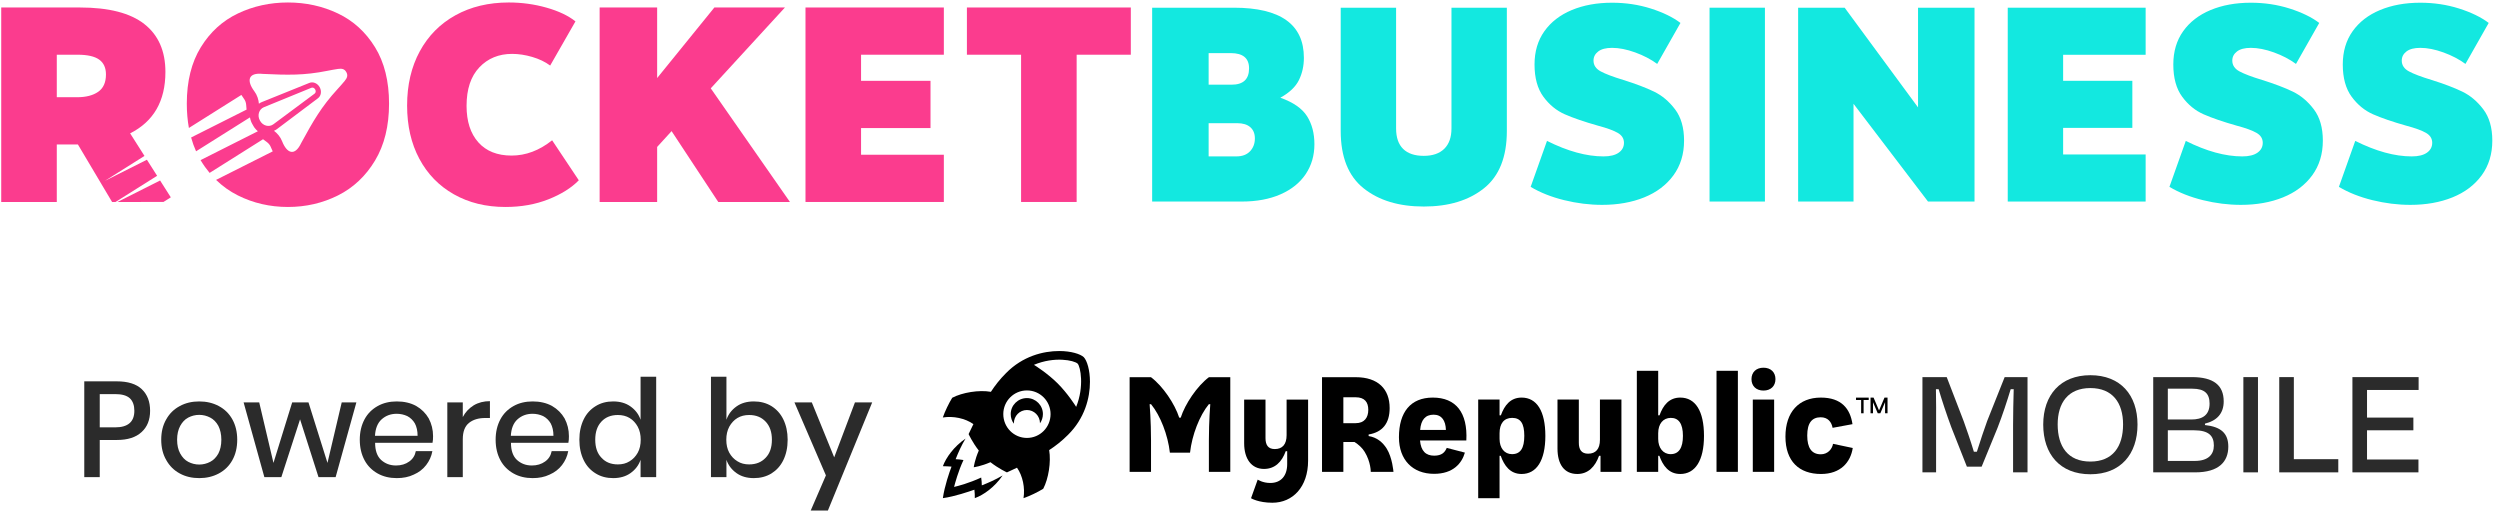 <?xml version="1.0" encoding="UTF-8" standalone="no"?>
<!DOCTYPE svg PUBLIC "-//W3C//DTD SVG 1.1//EN" "http://www.w3.org/Graphics/SVG/1.1/DTD/svg11.dtd">
<svg width="100%" height="100%" viewBox="0 0 4306 880" version="1.1" xmlns="http://www.w3.org/2000/svg" xmlns:xlink="http://www.w3.org/1999/xlink" xml:space="preserve" xmlns:serif="http://www.serif.com/" style="fill-rule:evenodd;clip-rule:evenodd;stroke-linejoin:round;stroke-miterlimit:2;">
    <g transform="matrix(1,0,0,1,-5977,-270.836)">
        <g id="Page-2" serif:id="Page 2" transform="matrix(3.588,0,0,2.594,5977,270.836)">
            <rect x="0" y="0" width="1200" height="339" style="fill:none;"/>
            <clipPath id="_clip1">
                <rect x="0" y="0" width="1200" height="339"/>
            </clipPath>
            <g clip-path="url(#_clip1)">
                <g id="Layer-1" serif:id="Layer 1" transform="matrix(1.161,0,0,1.606,-98.096,-104.415)">
                    <g transform="matrix(-0.893,0.45,0.45,0.893,140.192,151.013)">
                        <path d="M-14.492,-5.435L5.245,-5.435L-11.739,3.119L-15.313,2.777L-14.492,-5.435Z" style="fill:rgb(251,60,142);fill-rule:nonzero;"/>
                    </g>
                    <g transform="matrix(1,0,0,1,125.089,113.656)">
                        <path d="M0,-10.682C-2.145,-9.189 -5.054,-8.442 -8.73,-8.442L-17.116,-8.442L-17.116,-26.017L-8.5,-26.017C-4.442,-26.017 -1.476,-25.346 0.402,-24.007C2.278,-22.666 3.216,-20.618 3.216,-17.861C3.216,-14.568 2.143,-12.175 0,-10.682M20.143,17.398L2.744,26.149L19.144,15.826L13.21,6.491C22.934,1.591 27.798,-6.871 27.798,-18.895C27.798,-27.548 24.887,-34.153 19.068,-38.71C13.248,-43.265 4.365,-45.545 -7.581,-45.545L-40.089,-45.545L-40.089,34.863L-17.116,34.863L-17.116,11.085L-8.386,11.085L5.743,34.863L7.168,34.863L24.367,24.043L20.143,17.398Z" style="fill:rgb(251,60,142);fill-rule:nonzero;"/>
                    </g>
                    <g transform="matrix(1,0,0,1,226.998,118.129)">
                        <path d="M0,-19.627C-0.729,-18.707 -2.055,-17.263 -2.923,-16.295C-9.666,-8.945 -13.037,-3.014 -17.944,5.976C-20.626,11.668 -23.893,10.31 -25.854,5.302C-26.215,4.378 -26.719,3.515 -27.345,2.759C-27.987,1.982 -28.615,1.42 -29.225,0.969C-28.802,0.794 -28.398,0.568 -28.026,0.288L-11.033,-12.489C-9.723,-13.475 -9.423,-15.439 -10.326,-17.065L-10.33,-17.071C-11.235,-18.693 -13.05,-19.458 -14.566,-18.847L-34.25,-10.911C-34.683,-10.737 -35.087,-10.507 -35.457,-10.233C-35.519,-10.997 -35.666,-11.834 -35.99,-12.798C-36.303,-13.731 -36.771,-14.615 -37.363,-15.408C-40.576,-19.709 -40.019,-23.227 -33.803,-22.559C-23.634,-22.083 -16.856,-21.883 -7.117,-23.84C-5.844,-24.081 -3.93,-24.466 -2.771,-24.613C-1.031,-24.89 0.008,-24.522 0.685,-23.296L0.69,-23.286C1.374,-22.063 1.142,-20.978 0,-19.627M-34.977,-3.173C-34.99,-3.195 -34.999,-3.218 -35.011,-3.24C-35.023,-3.262 -35.038,-3.282 -35.051,-3.304C-36.213,-5.395 -35.439,-7.951 -33.408,-8.782L-13.751,-16.824C-13.206,-17.047 -12.547,-16.771 -12.221,-16.185L-12.152,-16.061C-11.826,-15.475 -11.937,-14.764 -12.411,-14.412L-29.485,-1.722C-31.248,-0.411 -33.815,-1.081 -34.977,-3.173M-2.778,-47.548C-9.135,-50.572 -16.027,-52.085 -23.454,-52.085C-30.883,-52.085 -37.775,-50.572 -44.131,-47.548C-50.488,-44.522 -55.6,-39.87 -59.465,-33.592C-63.334,-27.312 -65.267,-19.538 -65.267,-10.273C-65.267,-6.706 -64.973,-3.354 -64.4,-0.207L-42.705,-13.863C-42.376,-13.315 -42.003,-12.76 -41.59,-12.208C-41.478,-12.057 -41.375,-11.898 -41.284,-11.735C-41.165,-11.522 -41.067,-11.3 -40.992,-11.076C-40.838,-10.618 -40.754,-10.216 -40.717,-9.771L-40.557,-7.801L-63.486,3.731C-62.933,5.729 -62.25,7.631 -61.438,9.439L-39.156,-4.579C-39.043,-3.939 -38.865,-3.308 -38.621,-2.697C-38.528,-2.466 -38.414,-2.244 -38.291,-2.028L-37.642,-0.885C-37.518,-0.666 -37.384,-0.451 -37.23,-0.251C-36.83,0.267 -36.378,0.736 -35.888,1.155L-59.571,13.083C-59.534,13.145 -59.503,13.212 -59.465,13.275C-58.361,15.111 -57.144,16.8 -55.837,18.372L-33.745,4.457L-32.162,5.623C-31.805,5.887 -31.508,6.17 -31.201,6.541C-31.051,6.723 -30.915,6.923 -30.796,7.136C-30.706,7.299 -30.625,7.471 -30.556,7.647C-30.305,8.29 -30.03,8.9 -29.738,9.469L-53.169,21.262C-50.502,23.857 -47.496,26.009 -44.131,27.691C-37.775,30.868 -30.883,32.458 -23.454,32.458C-16.027,32.458 -9.135,30.868 -2.778,27.691C3.578,24.514 8.69,19.707 12.557,13.275C16.423,6.842 18.358,-1.007 18.358,-10.273C18.358,-19.538 16.423,-27.312 12.557,-33.592C8.69,-39.87 3.578,-44.522 -2.778,-47.548" style="fill:rgb(251,60,142);fill-rule:nonzero;"/>
                    </g>
                    <g transform="matrix(1,0,0,1,296.012,87.294)">
                        <path d="M0,42.042C-5.898,42.042 -10.472,40.224 -13.727,36.586C-16.983,32.949 -18.608,27.913 -18.608,21.48C-18.608,14.589 -16.848,9.286 -13.325,5.571C-9.803,1.858 -5.284,0 0.23,0C2.91,0 5.686,0.422 8.558,1.264C11.43,2.107 13.9,3.294 15.967,4.824L26.42,-13.44C23.434,-15.813 19.431,-17.707 14.416,-19.126C9.4,-20.542 4.211,-21.251 -1.149,-21.251C-9.496,-21.251 -16.848,-19.488 -23.203,-15.967C-29.56,-12.443 -34.48,-7.467 -37.964,-1.034C-41.449,5.399 -43.191,12.865 -43.191,21.366C-43.191,29.713 -41.507,37.045 -38.137,43.363C-34.767,49.681 -30,54.582 -23.835,58.066C-17.671,61.55 -10.568,63.293 -2.527,63.293C3.981,63.293 9.897,62.239 15.221,60.134C20.542,58.028 24.735,55.406 27.798,52.265L16.771,35.724C11.487,39.937 5.896,42.042 0,42.042" style="fill:rgb(251,60,142);fill-rule:nonzero;"/>
                    </g>
                    <g transform="matrix(1,0,0,1,409.044,148.519)">
                        <path d="M0,-80.408L-29.176,-80.408L-52.84,-51.231L-52.84,-80.408L-76.618,-80.408L-76.618,0L-52.84,0L-52.84,-22.744L-46.867,-29.291L-27.57,0L2.068,0L-30.671,-46.981L0,-80.408Z" style="fill:rgb(251,60,142);fill-rule:nonzero;"/>
                    </g>
                    <g transform="matrix(1,0,0,1,417.545,68.111)">
                        <path d="M0,80.408L57.205,80.408L57.205,60.88L22.974,60.88L22.974,49.853L51.691,49.853L51.691,30.325L22.974,30.325L22.974,19.528L57.205,19.528L57.205,0L0,0L0,80.408Z" style="fill:rgb(251,60,142);fill-rule:nonzero;"/>
                    </g>
                    <g transform="matrix(1,0,0,1,484.285,128.991)">
                        <path d="M0,-41.352L22.399,-41.352L22.399,19.528L45.373,19.528L45.373,-41.352L67.772,-41.352L67.772,-60.88L0,-60.88L0,-41.352Z" style="fill:rgb(251,60,142);fill-rule:nonzero;"/>
                    </g>
                    <g transform="matrix(1,0,0,1,601.349,88.979)">
                        <path d="M0,38.585C1.335,37.173 2.005,35.399 2.005,33.26C2.005,31.275 1.376,29.729 0.114,28.624C-1.145,27.516 -2.959,26.964 -5.322,26.964L-17.117,26.964L-17.117,40.7L-5.667,40.7C-3.223,40.7 -1.335,39.997 0,38.585M-17.117,11.049L-7.611,11.049C-2.805,11.049 -0.398,8.8 -0.398,4.295C-0.398,0.098 -2.919,-2.004 -7.956,-2.004L-17.117,-2.004L-17.117,11.049ZM23.586,24.099C25.608,27.306 26.619,31.161 26.619,35.663C26.619,40.322 25.417,44.442 23.014,48.03C20.608,51.618 17.133,54.403 12.595,56.388C8.053,58.373 2.728,59.363 -3.377,59.363L-40.472,59.363L-40.472,-20.778L-6.697,-20.778C12.612,-20.778 22.268,-13.87 22.268,-0.056C22.268,3.304 21.582,6.373 20.209,9.161C18.834,11.946 16.277,14.369 12.538,16.431C17.88,18.339 21.562,20.896 23.586,24.099" style="fill:rgb(19,232,224);fill-rule:nonzero;"/>
                    </g>
                    <g transform="matrix(1,0,0,1,648.288,75.76)">
                        <path d="M0,67.087C-6.296,62.05 -9.445,54.151 -9.445,43.387L-9.445,-7.558L13.455,-7.558L13.455,42.359C13.455,46.098 14.426,48.923 16.374,50.831C18.318,52.738 21.163,53.692 24.902,53.692C28.567,53.692 31.388,52.718 33.373,50.774C35.358,48.826 36.352,46.021 36.352,42.359L36.352,-7.558L59.249,-7.558L59.249,43.387C59.249,54.151 56.099,62.05 49.804,67.087C43.508,72.124 35.207,74.645 24.902,74.645C14.6,74.645 6.299,72.124 0,67.087" style="fill:rgb(19,232,224);fill-rule:nonzero;"/>
                    </g>
                    <g transform="matrix(1,0,0,1,767.07,147.312)">
                        <path d="M0,-78.769C5.037,-77.166 9.121,-75.181 12.25,-72.815L2.634,-55.869C0.037,-57.776 -2.996,-59.363 -6.47,-60.621C-9.944,-61.88 -13.13,-62.509 -16.029,-62.509C-18.549,-62.509 -20.457,-62.014 -21.752,-61.023C-23.051,-60.029 -23.7,-58.771 -23.7,-57.244C-23.7,-55.336 -22.71,-53.847 -20.721,-52.779C-18.74,-51.708 -15.61,-50.527 -11.336,-49.232C-6.222,-47.628 -2.005,-46.025 1.315,-44.422C4.636,-42.819 7.538,-40.375 10.018,-37.095C12.498,-33.812 13.74,-29.497 13.74,-24.156C13.74,-18.583 12.267,-13.797 9.332,-9.787C6.393,-5.78 2.363,-2.748 -2.748,-0.686C-7.862,1.375 -13.663,2.403 -20.149,2.403C-25.34,2.403 -30.568,1.754 -35.837,0.458C-41.101,-0.84 -45.72,-2.671 -49.69,-5.037L-42.932,-24.042C-34.387,-19.768 -26.602,-17.632 -19.577,-17.632C-16.829,-17.632 -14.734,-18.148 -13.281,-19.175C-11.832,-20.206 -11.105,-21.562 -11.105,-23.242C-11.105,-24.996 -11.966,-26.371 -13.683,-27.362C-15.4,-28.353 -18.127,-29.347 -21.869,-30.341C-27.516,-31.941 -32.078,-33.507 -35.549,-35.033C-39.023,-36.56 -41.982,-38.983 -44.422,-42.303C-46.865,-45.623 -48.087,-50.068 -48.087,-55.641C-48.087,-60.983 -46.731,-65.562 -44.02,-69.381C-41.312,-73.196 -37.533,-76.115 -32.687,-78.14C-27.841,-80.161 -22.288,-81.172 -16.029,-81.172C-10.382,-81.172 -5.037,-80.372 0,-78.769" style="fill:rgb(19,232,224);fill-rule:nonzero;"/>
                    </g>
                    <g transform="matrix(-1,0,0,1,1605.59,-122.457)">
                        <rect x="791.343" y="190.658" width="22.9" height="80.141" style="fill:rgb(19,232,224);"/>
                    </g>
                    <g transform="matrix(1,0,0,1,900.908,148.342)">
                        <path d="M0,-80.141L0,0L-19.235,0L-50.031,-40.415L-50.031,0L-72.932,0L-72.932,-80.141L-53.696,-80.141L-23.356,-38.926L-23.356,-80.141L0,-80.141Z" style="fill:rgb(19,232,224);fill-rule:nonzero;"/>
                    </g>
                    <g transform="matrix(1,0,0,1,971.66,128.879)">
                        <path d="M0,-41.215L-34.116,-41.215L-34.116,-30.454L-5.496,-30.454L-5.496,-10.991L-34.116,-10.991L-34.116,0L0,0L0,19.463L-57.017,19.463L-57.017,-60.678L0,-60.678L0,-41.215Z" style="fill:rgb(19,232,224);fill-rule:nonzero;"/>
                    </g>
                    <g transform="matrix(1,0,0,1,1031.19,147.312)">
                        <path d="M0,-78.769C5.037,-77.166 9.121,-75.181 12.25,-72.815L2.634,-55.869C0.037,-57.776 -2.996,-59.363 -6.47,-60.621C-9.944,-61.88 -13.13,-62.509 -16.029,-62.509C-18.549,-62.509 -20.457,-62.014 -21.752,-61.023C-23.051,-60.029 -23.7,-58.771 -23.7,-57.244C-23.7,-55.336 -22.71,-53.847 -20.721,-52.779C-18.74,-51.708 -15.611,-50.527 -11.336,-49.232C-6.222,-47.628 -2.005,-46.025 1.315,-44.422C4.636,-42.819 7.537,-40.375 10.018,-37.095C12.498,-33.812 13.74,-29.497 13.74,-24.156C13.74,-18.583 12.267,-13.797 9.331,-9.787C6.393,-5.78 2.363,-2.748 -2.748,-0.686C-7.862,1.375 -13.663,2.403 -20.149,2.403C-25.34,2.403 -30.568,1.754 -35.837,0.458C-41.102,-0.84 -45.72,-2.671 -49.69,-5.037L-42.932,-24.042C-34.387,-19.768 -26.602,-17.632 -19.577,-17.632C-16.829,-17.632 -14.734,-18.148 -13.281,-19.175C-11.832,-20.206 -11.105,-21.562 -11.105,-23.242C-11.105,-24.996 -11.966,-26.371 -13.683,-27.362C-15.4,-28.353 -18.128,-29.347 -21.87,-30.341C-27.516,-31.941 -32.078,-33.507 -35.549,-35.033C-39.023,-36.56 -41.982,-38.983 -44.422,-42.303C-46.865,-45.623 -48.087,-50.068 -48.087,-55.641C-48.087,-60.983 -46.731,-65.562 -44.02,-69.381C-41.312,-73.196 -37.534,-76.115 -32.687,-78.14C-27.841,-80.161 -22.288,-81.172 -16.029,-81.172C-10.383,-81.172 -5.037,-80.372 0,-78.769" style="fill:rgb(19,232,224);fill-rule:nonzero;"/>
                    </g>
                    <g transform="matrix(1,0,0,1,1101.26,147.312)">
                        <path d="M0,-78.769C5.037,-77.166 9.121,-75.181 12.25,-72.815L2.634,-55.869C0.037,-57.776 -2.996,-59.363 -6.47,-60.621C-9.944,-61.88 -13.13,-62.509 -16.029,-62.509C-18.549,-62.509 -20.457,-62.014 -21.752,-61.023C-23.051,-60.029 -23.7,-58.771 -23.7,-57.244C-23.7,-55.336 -22.71,-53.847 -20.721,-52.779C-18.74,-51.708 -15.61,-50.527 -11.336,-49.232C-6.222,-47.628 -2.005,-46.025 1.315,-44.422C4.636,-42.819 7.537,-40.375 10.018,-37.095C12.498,-33.812 13.74,-29.497 13.74,-24.156C13.74,-18.583 12.267,-13.797 9.331,-9.787C6.393,-5.78 2.363,-2.748 -2.748,-0.686C-7.862,1.375 -13.663,2.403 -20.149,2.403C-25.34,2.403 -30.568,1.754 -35.837,0.458C-41.101,-0.84 -45.72,-2.671 -49.69,-5.037L-42.932,-24.042C-34.387,-19.768 -26.602,-17.632 -19.577,-17.632C-16.829,-17.632 -14.734,-18.148 -13.281,-19.175C-11.832,-20.206 -11.105,-21.562 -11.105,-23.242C-11.105,-24.996 -11.966,-26.371 -13.683,-27.362C-15.4,-28.353 -18.127,-29.347 -21.87,-30.341C-27.516,-31.941 -32.078,-33.507 -35.549,-35.033C-39.023,-36.56 -41.982,-38.983 -44.422,-42.303C-46.865,-45.623 -48.087,-50.068 -48.087,-55.641C-48.087,-60.983 -46.731,-65.562 -44.02,-69.381C-41.312,-73.196 -37.534,-76.115 -32.687,-78.14C-27.841,-80.161 -22.288,-81.172 -16.029,-81.172C-10.382,-81.172 -5.037,-80.372 0,-78.769" style="fill:rgb(19,232,224);fill-rule:nonzero;"/>
                    </g>
                    <g transform="matrix(56.115,0,0,56.115,115.466,262.297)">
                        <path d="M0.183,-0.274L0.183,-0L0.069,-0L0.069,-0.706L0.309,-0.706C0.39,-0.706 0.452,-0.687 0.493,-0.648C0.534,-0.609 0.554,-0.556 0.554,-0.489C0.554,-0.422 0.533,-0.37 0.491,-0.332C0.449,-0.293 0.388,-0.274 0.309,-0.274L0.183,-0.274ZM0.297,-0.367C0.391,-0.367 0.438,-0.408 0.438,-0.489C0.438,-0.529 0.427,-0.56 0.405,-0.581C0.382,-0.602 0.346,-0.612 0.297,-0.612L0.183,-0.612L0.183,-0.367L0.297,-0.367Z" style="fill:rgb(43,43,43);fill-rule:nonzero;"/>
                    </g>
                    <g transform="matrix(56.115,0,0,56.115,148.855,262.297)">
                        <path d="M0.321,-0.558C0.374,-0.558 0.422,-0.547 0.465,-0.524C0.508,-0.501 0.541,-0.469 0.565,-0.426C0.589,-0.383 0.601,-0.333 0.601,-0.276C0.601,-0.218 0.589,-0.168 0.565,-0.125C0.541,-0.082 0.508,-0.05 0.465,-0.027C0.422,-0.004 0.374,0.007 0.321,0.007C0.268,0.007 0.22,-0.004 0.178,-0.027C0.135,-0.05 0.102,-0.083 0.078,-0.126C0.053,-0.169 0.041,-0.219 0.041,-0.276C0.041,-0.333 0.053,-0.383 0.078,-0.426C0.102,-0.469 0.135,-0.501 0.178,-0.524C0.22,-0.547 0.268,-0.558 0.321,-0.558ZM0.321,-0.459C0.292,-0.459 0.265,-0.452 0.24,-0.439C0.215,-0.426 0.196,-0.405 0.181,-0.378C0.166,-0.35 0.158,-0.316 0.158,-0.276C0.158,-0.235 0.166,-0.201 0.181,-0.174C0.196,-0.147 0.215,-0.126 0.24,-0.113C0.265,-0.1 0.292,-0.093 0.321,-0.093C0.35,-0.093 0.377,-0.1 0.402,-0.113C0.427,-0.126 0.447,-0.147 0.462,-0.174C0.476,-0.201 0.484,-0.235 0.484,-0.276C0.484,-0.316 0.476,-0.35 0.462,-0.378C0.447,-0.405 0.427,-0.426 0.402,-0.439C0.377,-0.452 0.35,-0.459 0.321,-0.459Z" style="fill:rgb(43,43,43);fill-rule:nonzero;"/>
                    </g>
                    <g transform="matrix(56.115,0,0,56.115,184.656,262.297)">
                        <path d="M0.841,-0.551L0.688,-0L0.562,-0L0.426,-0.426L0.288,-0L0.163,-0L0.01,-0.551L0.125,-0.551L0.23,-0.105L0.368,-0.551L0.488,-0.551L0.628,-0.105L0.733,-0.551L0.841,-0.551Z" style="fill:rgb(43,43,43);fill-rule:nonzero;"/>
                    </g>
                    <g transform="matrix(56.115,0,0,56.115,230.951,262.297)">
                        <path d="M0.581,-0.302C0.581,-0.283 0.58,-0.267 0.577,-0.253L0.154,-0.253C0.154,-0.196 0.169,-0.154 0.198,-0.127C0.228,-0.1 0.264,-0.086 0.308,-0.086C0.346,-0.086 0.379,-0.096 0.405,-0.115C0.432,-0.134 0.448,-0.16 0.454,-0.192L0.576,-0.192C0.569,-0.153 0.553,-0.119 0.53,-0.089C0.507,-0.059 0.476,-0.035 0.439,-0.019C0.402,-0.001 0.36,0.007 0.314,0.007C0.261,0.007 0.214,-0.004 0.173,-0.027C0.132,-0.05 0.099,-0.082 0.076,-0.125C0.053,-0.168 0.041,-0.218 0.041,-0.276C0.041,-0.333 0.053,-0.383 0.076,-0.426C0.099,-0.469 0.132,-0.501 0.173,-0.524C0.214,-0.547 0.261,-0.558 0.314,-0.558C0.368,-0.558 0.415,-0.547 0.456,-0.525C0.496,-0.502 0.527,-0.471 0.549,-0.433C0.57,-0.393 0.581,-0.35 0.581,-0.302ZM0.467,-0.305C0.467,-0.341 0.46,-0.371 0.447,-0.396C0.433,-0.42 0.414,-0.438 0.391,-0.45C0.367,-0.461 0.341,-0.467 0.313,-0.467C0.269,-0.467 0.232,-0.453 0.202,-0.426C0.172,-0.399 0.156,-0.358 0.153,-0.305L0.467,-0.305Z" style="fill:rgb(43,43,43);fill-rule:nonzero;"/>
                    </g>
                    <g transform="matrix(56.115,0,0,56.115,265.574,262.297)">
                        <path d="M0.183,-0.443C0.202,-0.479 0.228,-0.507 0.263,-0.529C0.298,-0.55 0.338,-0.56 0.383,-0.56L0.383,-0.436L0.349,-0.436C0.299,-0.436 0.259,-0.424 0.229,-0.4C0.198,-0.375 0.183,-0.335 0.183,-0.279L0.183,-0L0.069,-0L0.069,-0.551L0.183,-0.551L0.183,-0.443Z" style="fill:rgb(43,43,43);fill-rule:nonzero;"/>
                    </g>
                    <g transform="matrix(56.115,0,0,56.115,287.123,262.297)">
                        <path d="M0.581,-0.302C0.581,-0.283 0.58,-0.267 0.577,-0.253L0.154,-0.253C0.154,-0.196 0.169,-0.154 0.198,-0.127C0.228,-0.1 0.264,-0.086 0.308,-0.086C0.346,-0.086 0.379,-0.096 0.405,-0.115C0.432,-0.134 0.448,-0.16 0.454,-0.192L0.576,-0.192C0.569,-0.153 0.553,-0.119 0.53,-0.089C0.507,-0.059 0.476,-0.035 0.439,-0.019C0.402,-0.001 0.36,0.007 0.314,0.007C0.261,0.007 0.214,-0.004 0.173,-0.027C0.132,-0.05 0.099,-0.082 0.076,-0.125C0.053,-0.168 0.041,-0.218 0.041,-0.276C0.041,-0.333 0.053,-0.383 0.076,-0.426C0.099,-0.469 0.132,-0.501 0.173,-0.524C0.214,-0.547 0.261,-0.558 0.314,-0.558C0.368,-0.558 0.415,-0.547 0.456,-0.525C0.496,-0.502 0.527,-0.471 0.549,-0.433C0.57,-0.393 0.581,-0.35 0.581,-0.302ZM0.467,-0.305C0.467,-0.341 0.46,-0.371 0.447,-0.396C0.433,-0.42 0.414,-0.438 0.391,-0.45C0.367,-0.461 0.341,-0.467 0.313,-0.467C0.269,-0.467 0.232,-0.453 0.202,-0.426C0.172,-0.399 0.156,-0.358 0.153,-0.305L0.467,-0.305Z" style="fill:rgb(43,43,43);fill-rule:nonzero;"/>
                    </g>
                    <g transform="matrix(56.115,0,0,56.115,321.746,262.297)">
                        <path d="M0.29,-0.558C0.34,-0.558 0.383,-0.546 0.418,-0.521C0.453,-0.496 0.478,-0.464 0.492,-0.423L0.492,-0.74L0.607,-0.74L0.607,-0L0.492,-0L0.492,-0.128C0.478,-0.087 0.453,-0.055 0.418,-0.03C0.383,-0.005 0.34,0.007 0.29,0.007C0.242,0.007 0.199,-0.004 0.162,-0.027C0.124,-0.05 0.094,-0.082 0.073,-0.125C0.052,-0.168 0.041,-0.218 0.041,-0.276C0.041,-0.333 0.052,-0.383 0.073,-0.426C0.094,-0.469 0.124,-0.501 0.162,-0.524C0.199,-0.547 0.242,-0.558 0.29,-0.558ZM0.325,-0.458C0.274,-0.458 0.234,-0.442 0.204,-0.41C0.173,-0.377 0.158,-0.333 0.158,-0.276C0.158,-0.219 0.173,-0.175 0.204,-0.143C0.234,-0.11 0.274,-0.094 0.325,-0.094C0.357,-0.094 0.386,-0.101 0.411,-0.117C0.436,-0.132 0.456,-0.153 0.471,-0.18C0.486,-0.207 0.493,-0.239 0.493,-0.276C0.493,-0.312 0.486,-0.344 0.471,-0.372C0.456,-0.399 0.436,-0.421 0.411,-0.436C0.386,-0.451 0.357,-0.458 0.325,-0.458Z" style="fill:rgb(43,43,43);fill-rule:nonzero;"/>
                    </g>
                    <g transform="matrix(56.115,0,0,56.115,374.588,262.297)">
                        <path d="M0.385,-0.558C0.433,-0.558 0.476,-0.547 0.514,-0.524C0.551,-0.501 0.581,-0.469 0.602,-0.426C0.623,-0.383 0.634,-0.333 0.634,-0.276C0.634,-0.218 0.623,-0.168 0.602,-0.125C0.581,-0.082 0.551,-0.05 0.514,-0.027C0.476,-0.004 0.433,0.007 0.385,0.007C0.335,0.007 0.292,-0.005 0.257,-0.03C0.222,-0.055 0.197,-0.087 0.183,-0.128L0.183,-0L0.069,-0L0.069,-0.74L0.183,-0.74L0.183,-0.423C0.197,-0.464 0.222,-0.496 0.257,-0.521C0.292,-0.546 0.335,-0.558 0.385,-0.558ZM0.35,-0.458C0.318,-0.458 0.289,-0.451 0.264,-0.436C0.239,-0.421 0.219,-0.399 0.204,-0.372C0.189,-0.344 0.182,-0.312 0.182,-0.276C0.182,-0.239 0.189,-0.207 0.204,-0.18C0.219,-0.153 0.239,-0.132 0.264,-0.117C0.289,-0.101 0.318,-0.094 0.35,-0.094C0.401,-0.094 0.441,-0.11 0.472,-0.143C0.503,-0.175 0.518,-0.219 0.518,-0.276C0.518,-0.332 0.503,-0.376 0.472,-0.409C0.441,-0.442 0.401,-0.458 0.35,-0.458Z" style="fill:rgb(43,43,43);fill-rule:nonzero;"/>
                    </g>
                    <g transform="matrix(56.115,0,0,56.115,412.634,262.297)">
                        <path d="M0.134,-0.551L0.299,-0.146L0.452,-0.551L0.579,-0.551L0.246,0.262L0.119,0.262L0.238,-0.013L0.006,-0.551L0.134,-0.551Z" style="fill:rgb(43,43,43);fill-rule:nonzero;"/>
                    </g>
                    <g transform="matrix(1,0,0,1,515.711,233.602)">
                        <path d="M0,2.607C0,4.003 -0.465,5.4 -1.21,6.423C-1.21,3.352 -3.63,0.932 -6.608,0.932C-9.587,0.932 -12.006,3.352 -12.006,6.423L-12.006,6.608C-12.844,5.493 -13.309,4.096 -13.309,2.607C-13.309,-1.023 -10.331,-4.001 -6.608,-4.001C-2.978,-4.001 0,-1.023 0,2.607" style="fill-rule:nonzero;"/>
                    </g>
                    <g transform="matrix(1,0,0,1,499.05,255.721)">
                        <path d="M0,5.879C-3.322,10.734 -7.922,13.971 -11.5,15.249C-11.5,14.057 -11.5,13.034 -11.671,11.756C-13.885,12.524 -19.763,14.568 -24.704,15.249C-24.023,10.309 -21.978,4.431 -21.126,2.216C-22.489,2.13 -23.426,2.045 -24.704,2.045C-23.426,-1.448 -20.189,-6.047 -15.333,-9.37C-17.123,-6.388 -18.315,-3.663 -19.422,-0.851C-18.4,-0.851 -17.378,-0.68 -16.185,-0.51C-18.4,4.26 -19.641,8.993 -20.067,10.612C-18.534,10.272 -13.8,9.03 -8.859,6.731C-8.689,7.923 -8.604,9.03 -8.604,9.968C-5.793,8.86 -3.067,7.668 0,5.879" style="fill-rule:nonzero;"/>
                    </g>
                    <g transform="matrix(1,0,0,1,521.795,257.61)">
                        <path d="M0,-34.088C-4.004,-38.093 -9.2,-41.415 -9.797,-41.756C-1.278,-45.333 6.73,-43.63 8.263,-42.267C9.456,-40.989 11.074,-32.811 7.667,-24.378C7.241,-25.059 4.089,-29.999 0,-34.088M-12.692,-11.535C-18.09,-11.535 -22.465,-15.909 -22.464,-21.401C-22.465,-26.8 -18.09,-31.174 -12.692,-31.174C-7.294,-31.174 -2.92,-26.8 -2.92,-21.401C-2.92,-15.909 -7.294,-11.535 -12.692,-11.535M-3.497,-6.503C-0.856,-8.218 1.692,-10.21 4.287,-12.805C11.237,-19.662 13.368,-28.095 13.368,-34.768C13.368,-39.586 12.164,-43.478 10.82,-44.915C9.384,-46.258 5.492,-47.463 0.673,-47.463C-5.999,-47.463 -14.432,-45.331 -21.29,-38.382C-23.885,-35.787 -25.877,-33.238 -27.591,-30.597C-32.457,-31.477 -39.453,-30.319 -43.577,-28.141C-44.967,-25.918 -46.589,-22.535 -47.469,-19.987C-43.16,-20.682 -38.248,-19.662 -34.82,-17.253C-35.515,-15.909 -36.117,-14.565 -36.812,-13.129C-36.812,-13.129 -35.237,-9.7 -32.595,-6.318C-34.263,-2.519 -34.681,0.493 -34.681,0.586C-34.588,0.586 -31.576,0.169 -27.777,-1.499C-24.394,1.142 -20.965,2.717 -20.965,2.717C-19.529,2.022 -18.185,1.42 -16.796,0.771C-14.432,4.154 -13.413,9.065 -14.108,13.375C-11.56,12.494 -8.177,10.872 -5.953,9.482C-3.775,5.358 -2.663,-1.592 -3.497,-6.503" style="fill-rule:nonzero;"/>
                    </g>
                    <g transform="matrix(1,0,0,1,568.68,247.696)">
                        <path d="M0,0.013L-0.011,0L0,0.013Z" style="fill:rgb(106,82,161);fill-rule:nonzero;"/>
                    </g>
                    <g transform="matrix(1,0,0,1,568.518,247.505)">
                        <path d="M0,0.006L-0.003,0L0,0.006Z" style="fill:rgb(106,82,161);fill-rule:nonzero;"/>
                    </g>
                    <g transform="matrix(1,0,0,1,714.751,255.16)">
                        <path d="M0,-9.939C0,-15.06 -1.524,-17.373 -5.028,-17.373C-8.41,-17.373 -10.229,-15.011 -10.229,-11.012L-10.229,-8.68C-10.217,-4.901 -8.215,-2.381 -5.083,-2.381C-1.573,-2.381 0,-4.853 0,-9.939M-1.11,5.823C-5.867,5.823 -8.302,2.353 -9.75,-1.702L-10.229,-1.702L-10.229,15.827L-19.061,15.827L-19.061,-24.945L-10.229,-24.945L-10.229,-18.414L-9.688,-18.414C-8.184,-22.614 -5.687,-25.766 -1.11,-25.766C5.151,-25.766 8.707,-20.217 8.707,-9.939C8.707,0.336 5.033,5.823 -1.11,5.823" style="fill-rule:nonzero;"/>
                    </g>
                    <g transform="matrix(1,0,0,1,604.523,239.784)">
                        <path d="M0,23.517L-2.761,31.219C-2.761,31.219 0.252,33.085 6.064,33.085C14.474,33.085 20.835,26.577 20.835,15.68L20.835,-9.568L11.947,-9.568L11.947,5.166C11.947,8.95 10.211,10.896 7.064,10.896C4.256,10.896 3.223,9.139 3.223,6.363L3.223,-9.568L-5.602,-9.568L-5.602,8.504C-5.602,14.998 -2.539,19.109 2.586,19.109C7.106,19.109 9.964,16.262 11.587,11.767L12.19,11.767L12.19,17.133C12.19,21.904 9.658,24.913 5.198,24.913C2.013,24.913 0,23.517 0,23.517" style="fill-rule:nonzero;"/>
                    </g>
                    <g transform="matrix(1,0,0,1,746.267,237.738)">
                        <path d="M0,15.722L-0.603,15.722C-2.226,20.217 -5.083,23.245 -9.604,23.245C-15.025,23.245 -17.792,19.21 -17.792,12.715L-17.792,-7.523L-8.967,-7.523L-8.967,10.319C-8.967,13.094 -7.934,14.852 -5.126,14.852C-1.979,14.852 -0.242,12.905 -0.242,9.122L-0.242,-7.523L8.645,-7.523L8.645,22.362L0,22.362L0,15.722Z" style="fill-rule:nonzero;"/>
                    </g>
                    <g transform="matrix(1,0,0,1,780.344,234.079)">
                        <path d="M0,11.142C0,6.021 -1.813,3.69 -5.028,3.708C-8.162,3.726 -10.229,6.119 -10.229,10.069L-10.229,12.401C-10.229,16.082 -8.211,18.7 -5.083,18.7C-1.666,18.7 0,16.082 0,11.142M-10.229,2.667L-9.688,2.667C-8.184,-1.533 -5.687,-4.685 -1.11,-4.685C5.151,-4.685 8.707,0.864 8.707,11.142C8.707,21.417 5.033,26.904 -1.11,26.904C-5.867,26.904 -8.302,23.434 -9.75,19.379L-10.229,19.379L-10.229,26.021L-19.061,26.021L-19.061,-15.762L-10.229,-15.762L-10.229,2.667Z" style="fill-rule:nonzero;"/>
                    </g>
                    <g transform="matrix(-1,0,0,1,1597.29,139.418)">
                        <rect x="794.23" y="78.9" width="8.831" height="41.782"/>
                    </g>
                    <g transform="matrix(1,0,0,1,0,151.315)">
                        <rect x="809.231" y="78.9" width="8.825" height="29.885"/>
                    </g>
                    <g transform="matrix(1,0,0,1,837.246,252.842)">
                        <path d="M0,-15.306C-3.53,-15.269 -5.506,-13.027 -5.506,-7.748C-5.506,-2.631 -3.662,0 0.118,0C2.917,0 4.785,-2.095 5.157,-4.33L13.312,-2.608C12.411,3.269 8.313,8.141 0.18,8.141C-8.854,8.141 -14.518,2.909 -14.518,-7.306C-14.518,-17.457 -8.978,-23.447 0.118,-23.447C8.611,-23.447 12.258,-18.882 13.199,-12.457L4.977,-10.943C4.56,-13.3 3.057,-15.338 0,-15.306" style="fill-rule:nonzero;"/>
                    </g>
                    <g transform="matrix(0,-1,-1,0,813.644,216.811)">
                        <path d="M-4.956,-4.956C-7.821,-4.956 -9.681,-3.005 -9.681,0C-9.681,3.005 -7.821,4.956 -4.956,4.956C-2.091,4.956 -0.231,3.005 -0.231,0C-0.231,-3.005 -2.091,-4.956 -4.956,-4.956" style="fill-rule:nonzero;"/>
                    </g>
                    <g transform="matrix(1,0,0,1,584.353,260.1)">
                        <path d="M0,-39.134C-4.896,-35.45 -9.831,-28.119 -11.665,-22.397L-12.281,-22.397C-14.115,-28.119 -19.061,-35.45 -23.957,-39.134L-32.79,-39.134L-32.79,0L-23.942,0L-23.942,-12.99C-23.942,-21.102 -24.517,-27.964 -24.517,-27.964L-23.927,-27.97C-20.066,-23.252 -16.964,-15.242 -16.144,-7.941L-7.812,-7.941C-6.993,-15.242 -3.89,-23.252 -0.03,-27.97L0.56,-27.964C0.56,-27.964 -0.015,-21.102 -0.015,-12.99L-0.015,0L8.833,0L8.833,-39.134L0,-39.134Z" style="fill-rule:nonzero;"/>
                    </g>
                    <g transform="matrix(1,0,0,1,671.689,247.552)">
                        <path d="M0,-4.79L10.652,-4.79C10.538,-8.687 8.876,-11.089 5.564,-11.089C2.11,-11.089 0.339,-8.916 0,-4.79M-8.769,-1.765C-8.769,-12.105 -3.974,-18.158 5.226,-18.158C14.756,-18.158 19.692,-11.983 19.097,-0.441L-0.059,-0.441C0.316,3.943 2.346,5.858 5.811,5.858C8.978,5.858 10.248,4.45 11,2.638L18.501,4.593C17.224,9.001 13.674,13.368 5.749,13.368C-3.122,13.368 -8.769,7.567 -8.769,-1.765" style="fill-rule:nonzero;"/>
                    </g>
                    <g transform="matrix(1,0,0,1,639.937,251.8)">
                        <path d="M0,-22.534L5.081,-22.534C8.843,-22.534 10.307,-20.483 10.307,-17.339C10.307,-14.172 8.738,-11.824 5.081,-11.824L0,-11.824L0,-22.534ZM17.893,-1.35C16.261,-3.939 13.845,-5.965 10.452,-6.498L10.452,-7.148C16.106,-8.08 19.14,-11.691 19.14,-18.066C19.14,-25.909 14.384,-30.834 5.107,-30.834L-8.826,-30.834L-8.826,8.3L0,8.3L0,-4.031L4.633,-4.031C6.243,-2.999 7.774,-1.676 8.825,0.047C11.378,4.235 11.333,8.3 11.333,8.3L20.717,8.3C20.717,8.3 20.283,2.443 17.893,-1.35" style="fill-rule:nonzero;"/>
                    </g>
                    <g transform="matrix(1,0,0,1,851.908,235.884)">
                        <path d="M0,-6.474L5.253,-6.474L5.253,-5.494L3.135,-5.494L3.135,0L2.118,0L2.118,-5.494L0,-5.494L0,-6.474Z" style="fill-rule:nonzero;"/>
                    </g>
                    <g transform="matrix(1,0,0,1,857.913,235.884)">
                        <path d="M0,-6.474L1.258,-6.474L3.514,-1.165L5.771,-6.474L7.029,-6.474L7.029,0L6.011,0L6.011,-4.606L4.051,0L2.978,0L1.027,-4.578L1.017,0L0,0L0,-6.474Z" style="fill-rule:nonzero;"/>
                    </g>
                    <g transform="matrix(1,0,0,1,568.358,247.632)">
                        <path d="M0,0.014L-0.011,0L0,0.014Z" style="fill:rgb(12,168,225);fill-rule:nonzero;"/>
                    </g>
                    <g transform="matrix(1,0,0,1,568.196,247.441)">
                        <path d="M0,0.006L-0.003,0L0,0.006Z" style="fill:rgb(12,168,225);fill-rule:nonzero;"/>
                    </g>
                    <g transform="matrix(1,0,0,1,568.358,247.632)">
                        <path d="M0,0.014L-0.011,0L0,0.014Z" style="fill:rgb(12,168,225);fill-rule:nonzero;"/>
                    </g>
                    <g transform="matrix(1,0,0,1,568.196,247.441)">
                        <path d="M0,0.006L-0.003,0L0,0.006Z" style="fill:rgb(12,168,225);fill-rule:nonzero;"/>
                    </g>
                    <g transform="matrix(1,0,0,1,885.017,220.93)">
                        <path d="M0,39.379L-5.644,39.379L-5.644,0L4.397,0L11.42,18.246C12.404,20.936 14.308,26.449 15.621,30.847L16.868,30.847C18.246,26.449 20.018,21.133 21.134,18.114L28.353,0L37.804,0L37.804,39.379L31.832,39.379L31.832,19.886C31.832,15.423 31.963,9.451 32.094,4.988L30.847,4.988C29.403,9.779 27.434,15.817 25.4,21.002L18.837,37.016L12.733,37.016L6.301,20.74C4.266,15.226 2.428,9.648 1.05,4.988L-0.066,4.988C0.066,9.516 0,15.292 0,19.886L0,39.379Z" style="fill:rgb(43,43,43);fill-rule:nonzero;"/>
                    </g>
                    <g transform="matrix(1,0,0,1,962.329,240.75)">
                        <path d="M0,-0.262C0,-9.188 -4.332,-15.292 -13.52,-15.292C-22.709,-15.292 -27.041,-9.188 -27.041,-0.262C-27.041,8.861 -22.84,15.096 -13.52,15.096C-4.266,15.096 0,8.927 0,-0.262M-33.013,-0.196C-33.013,-12.469 -25.859,-20.608 -13.52,-20.608C-1.116,-20.608 5.972,-12.469 5.972,-0.196C5.972,12.011 -0.985,20.346 -13.52,20.346C-26.122,20.346 -33.013,12.011 -33.013,-0.196" style="fill:rgb(43,43,43);fill-rule:nonzero;"/>
                    </g>
                    <g transform="matrix(1,0,0,1,980.835,238.322)">
                        <path d="M0,4.594L0,17.261L11.157,17.261C16.605,17.261 19.033,14.702 19.033,10.895C19.033,6.891 16.933,4.594 10.829,4.594L0,4.594ZM0,-12.601L0,0.131L9.779,0.131C14.242,0.131 17.261,-1.641 17.261,-6.432C17.261,-10.567 15.227,-12.601 10.173,-12.601L0,-12.601ZM-6.038,-17.393L9.976,-17.393C18.967,-17.393 23.103,-13.98 23.103,-7.351C23.103,-2.297 20.215,0.656 15.358,1.838L15.358,2.428C21.987,3.15 25.006,5.841 25.006,11.354C25.006,17.589 21.068,21.987 11.354,21.987L-6.038,21.987L-6.038,-17.393Z" style="fill:rgb(43,43,43);fill-rule:nonzero;"/>
                    </g>
                    <g transform="matrix(1,0,0,1,0,142.239)">
                        <rect x="1012.07" y="78.691" width="6.038" height="39.379" style="fill:rgb(43,43,43);"/>
                    </g>
                    <g transform="matrix(1,0,0,1,1032.94,226.378)">
                        <path d="M0,28.484L18.377,28.484L18.377,33.932L-6.038,33.932L-6.038,-5.448L0,-5.448L0,28.484Z" style="fill:rgb(43,43,43);fill-rule:nonzero;"/>
                    </g>
                    <g transform="matrix(1,0,0,1,1057.16,260.309)">
                        <path d="M0,-39.379L27.369,-39.379L27.369,-34.063L6.038,-34.063L6.038,-22.643L25.203,-22.643L25.203,-17.392L6.038,-17.392L6.038,-5.316L27.303,-5.316L27.303,0L0,0L0,-39.379Z" style="fill:rgb(43,43,43);fill-rule:nonzero;"/>
                    </g>
                </g>
            </g>
        </g>
    </g>
</svg>
